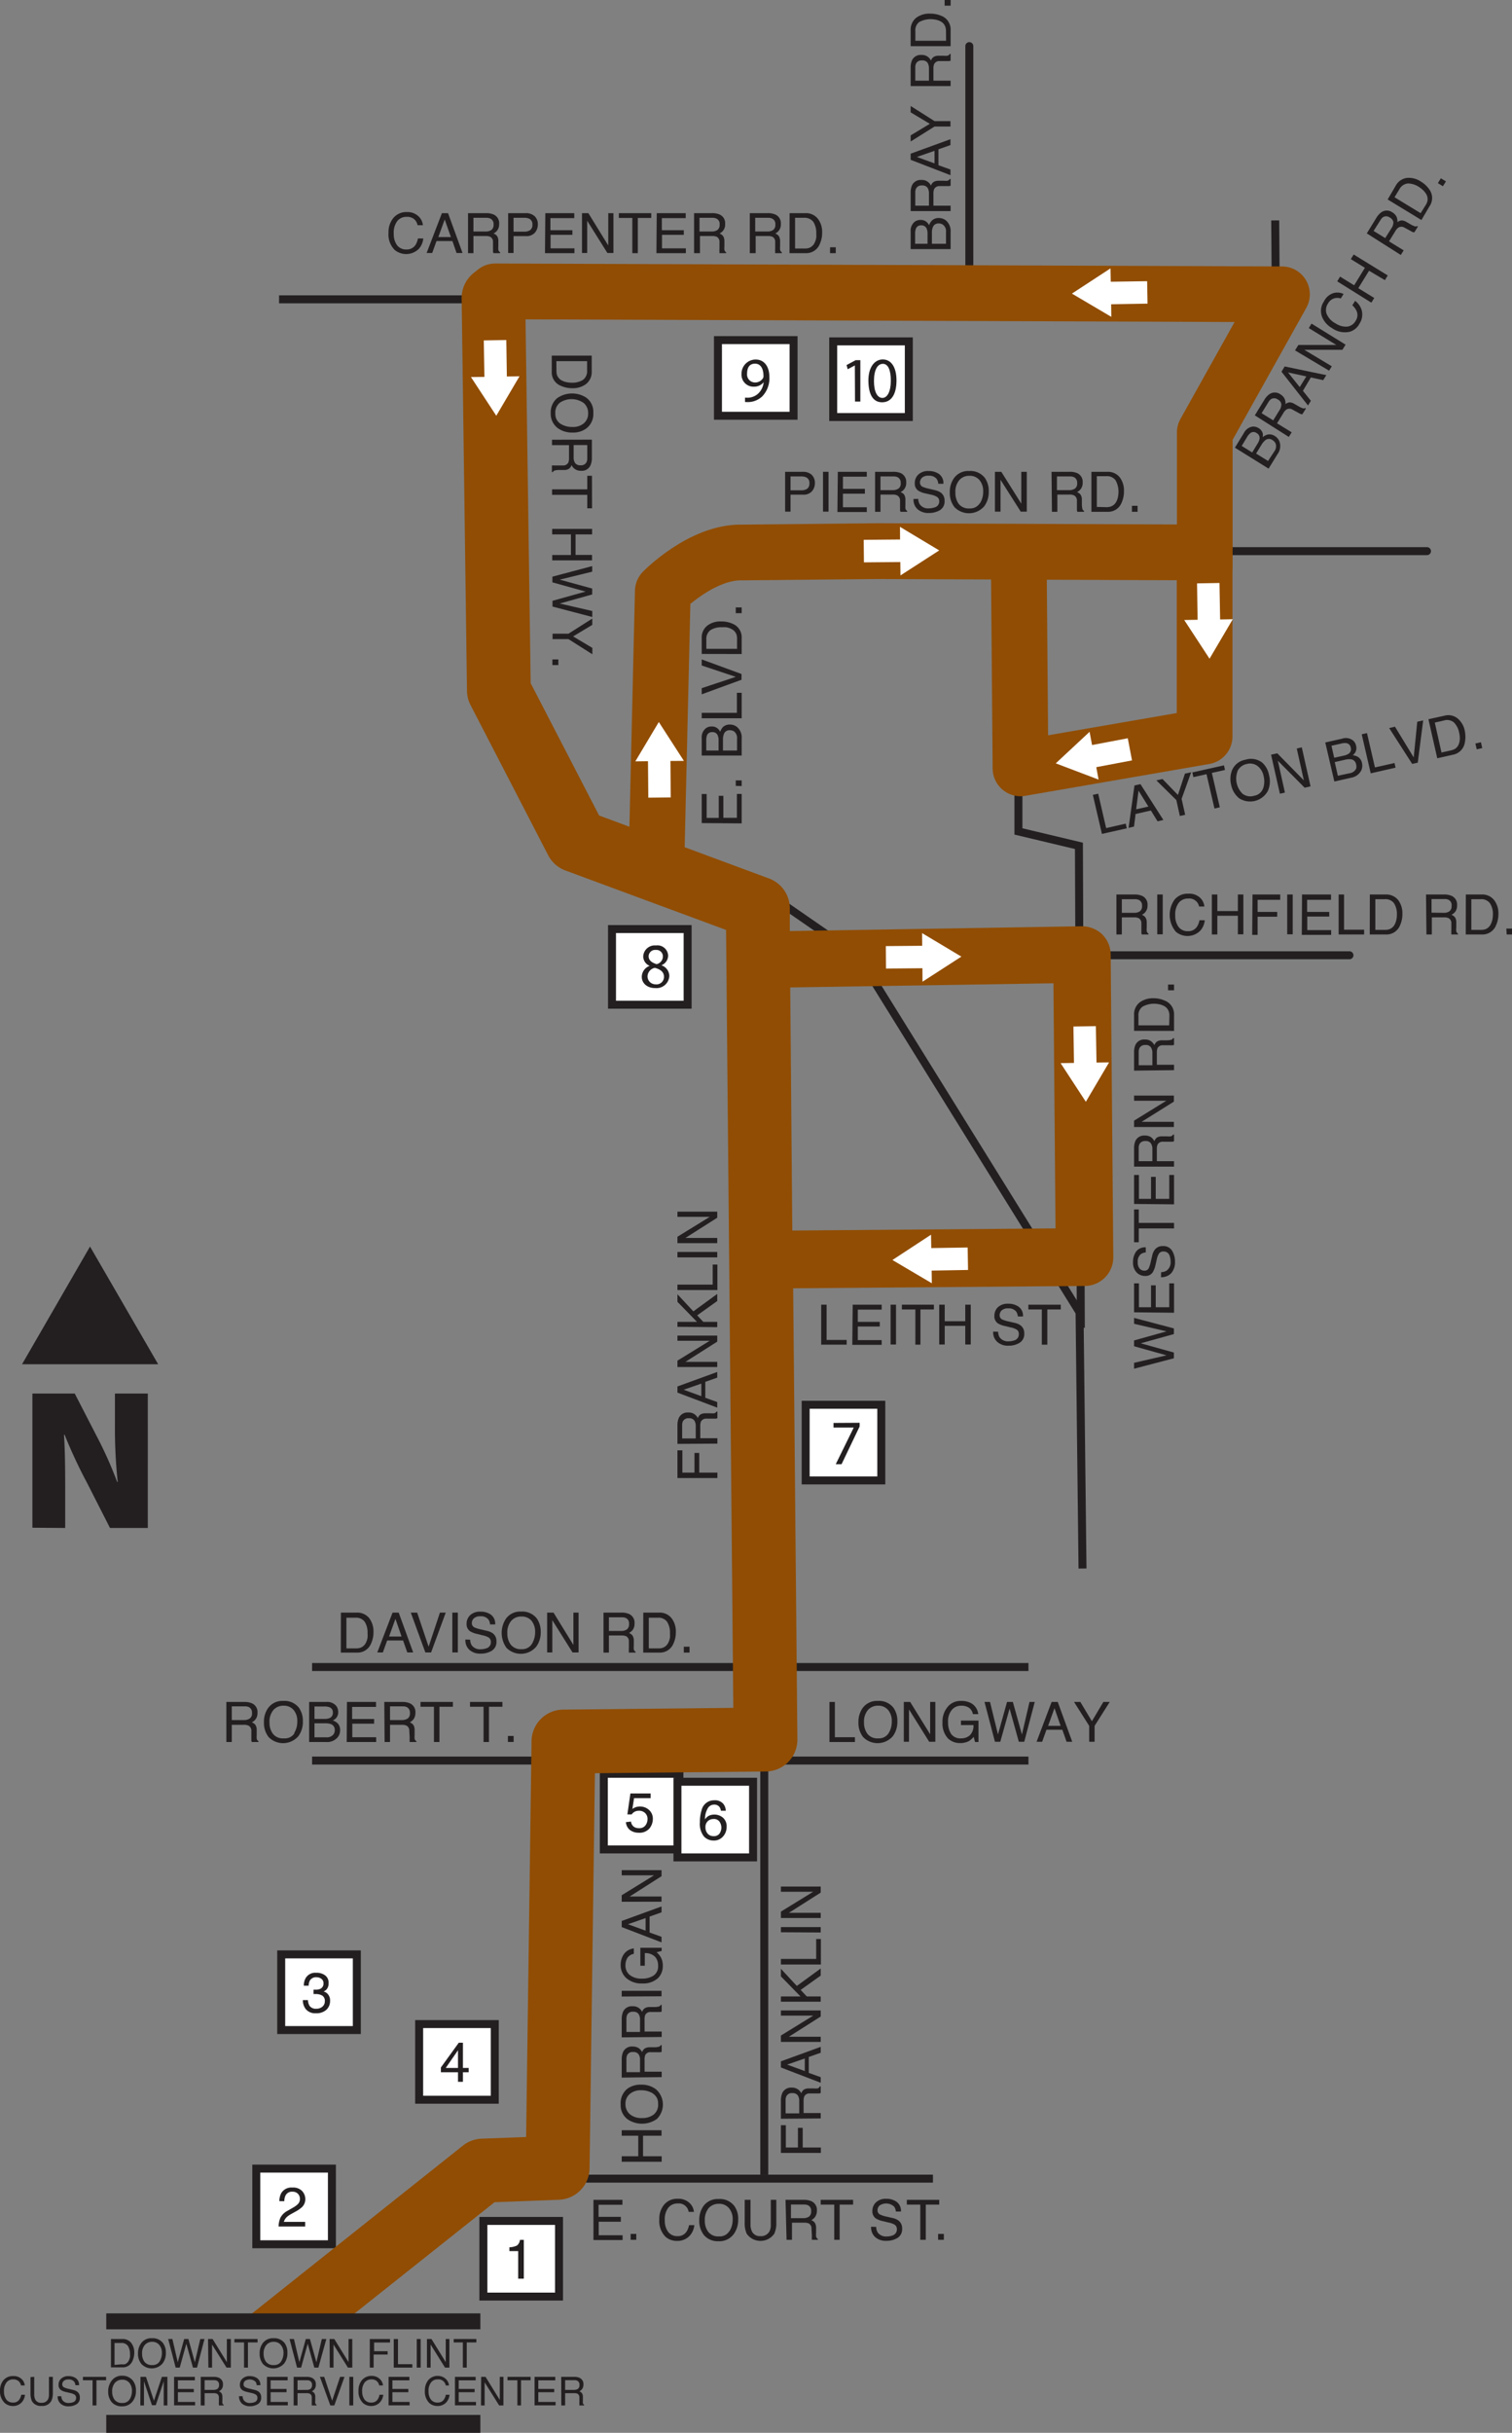<svg xmlns="http://www.w3.org/2000/svg" xmlns:xlink="http://www.w3.org/1999/xlink" viewBox="0 0 189.96 305.51"><rect x="0" y="0" width="189.96" height="305.51" fill="#808080" stroke="none"/><defs><style>.cls-1,.cls-11,.cls-2,.cls-3,.cls-4,.cls-5{fill:none;}.cls-2,.cls-3,.cls-4,.cls-5,.cls-7{stroke:#231f20;}.cls-11,.cls-2,.cls-4{stroke-linecap:round;}.cls-2,.cls-3{stroke-miterlimit:10;}.cls-11,.cls-4{stroke-linejoin:round;}.cls-5,.cls-7{stroke-miterlimit:3.86;}.cls-6{fill:#231f20;}.cls-10,.cls-7{fill:#fff;}.cls-8{clip-path:url(#clip-path);}.cls-9{fill:#914d03;}.cls-11{stroke:#914d03;stroke-width:7px;}</style><clipPath id="clip-path"><rect class="cls-1" x="2.77" y="156.54" width="17.09" height="35.34"/></clipPath></defs><title>Map-7_web</title><g id="Layer_2" data-name="Layer 2"><g id="Layer_1-2" data-name="Layer 1"><line class="cls-2" x1="121.78" y1="5.79" x2="121.78" y2="35.96"/><polyline class="cls-3" points="135.79 166.74 135.55 106.22 127.95 104.41 127.95 96.94 151.36 92.49 151.36 54.32 160.3 39.21 160.21 27.68"/><line class="cls-4" x1="107.68" y1="69.21" x2="179.28" y2="69.21"/><line class="cls-4" x1="97.94" y1="119.96" x2="169.54" y2="119.96"/><polyline class="cls-5" points="96.13 112 107.89 120.13 135.63 164.8 136 196.97"/><line class="cls-5" x1="39.21" y1="221.09" x2="129.21" y2="221.09"/><line class="cls-5" x1="96.02" y1="218.65" x2="96.02" y2="273.09"/><line class="cls-5" x1="117.21" y1="273.59" x2="61.71" y2="273.59"/><line class="cls-5" x1="39.21" y1="209.34" x2="129.21" y2="209.34"/><line class="cls-5" x1="160.21" y1="37.59" x2="35.06" y2="37.59"/><path class="cls-6" d="M52.55,27.14a1.75,1.75,0,0,1,.58,1.14h-.67a1.35,1.35,0,0,0-.44-.77,1.38,1.38,0,0,0-.93-.28,1.46,1.46,0,0,0-1.17.52,2.39,2.39,0,0,0-.45,1.6,2.37,2.37,0,0,0,.4,1.43,1.43,1.43,0,0,0,1.21.55,1.3,1.3,0,0,0,1.13-.58,2.39,2.39,0,0,0,.3-.8h.67a2.29,2.29,0,0,1-.59,1.33,2.27,2.27,0,0,1-3,.11,2.74,2.74,0,0,1-.78-2.16,2.81,2.81,0,0,1,.58-1.82,2.11,2.11,0,0,1,1.74-.78A2,2,0,0,1,52.55,27.14Z"/><path class="cls-6" d="M55.52,26.77h.77l1.82,5h-.75l-.52-1.5h-2l-.54,1.5h-.7Zm1.13,3-.78-2.21-.8,2.21Z"/><path class="cls-6" d="M58.8,26.77h2.29a2.31,2.31,0,0,1,.93.17,1.18,1.18,0,0,1,.69,1.18,1.29,1.29,0,0,1-.19.74,1.23,1.23,0,0,1-.52.46,1,1,0,0,1,.45.32,1.11,1.11,0,0,1,.16.63l0,.67a2,2,0,0,0,0,.43.44.44,0,0,0,.22.31v.11h-.83a1.07,1.07,0,0,1-.06-.17c0-.06,0-.2,0-.39l0-.84a.7.7,0,0,0-.36-.66,1.42,1.42,0,0,0-.59-.09H59.48v2.15H58.8ZM61,29.07a1.25,1.25,0,0,0,.74-.19.8.8,0,0,0,.27-.69.75.75,0,0,0-.38-.73,1.15,1.15,0,0,0-.54-.11H59.48v1.72Z"/><path class="cls-6" d="M63.84,26.77h2.25a1.56,1.56,0,0,1,1.08.38,1.37,1.37,0,0,1,.4,1.06,1.55,1.55,0,0,1-.36,1,1.38,1.38,0,0,1-1.12.44H64.52v2.12h-.68Zm2.64.69a1.45,1.45,0,0,0-.61-.11H64.52v1.74h1.35a1.24,1.24,0,0,0,.73-.19.78.78,0,0,0,.29-.69A.75.75,0,0,0,66.48,27.46Z"/><path class="cls-6" d="M68.51,26.77h3.64v.62h-3v1.52h2.76v.58H69.17v1.7h3v.6h-3.7Z"/><path class="cls-6" d="M73.12,26.77h.8l2.5,4.06V26.77h.65v5h-.76l-2.54-4.05v4.05h-.65Z"/><path class="cls-6" d="M81.82,26.77v.6H80.13v4.42h-.69V27.37H77.75v-.6Z"/><path class="cls-6" d="M82.51,26.77h3.64v.62h-3v1.52h2.76v.58H83.17v1.7h3v.6h-3.7Z"/><path class="cls-6" d="M87.2,26.77h2.28a2.24,2.24,0,0,1,.93.17,1.18,1.18,0,0,1,.69,1.18,1.22,1.22,0,0,1-.7,1.2,1.07,1.07,0,0,1,.44.32,1.19,1.19,0,0,1,.17.63l0,.67a1.86,1.86,0,0,0,0,.43.42.42,0,0,0,.22.31v.11h-.84a.58.58,0,0,1,0-.17,2.08,2.08,0,0,1,0-.39l0-.84a.69.69,0,0,0-.35-.66,1.51,1.51,0,0,0-.6-.09h-1.5v2.15H87.2Zm2.21,2.3a1.22,1.22,0,0,0,.73-.19.8.8,0,0,0,.27-.69.73.73,0,0,0-.38-.73,1.15,1.15,0,0,0-.54-.11H87.88v1.72Z"/><path class="cls-6" d="M94.2,26.77h2.28a2.24,2.24,0,0,1,.93.17,1.18,1.18,0,0,1,.69,1.18,1.22,1.22,0,0,1-.7,1.2,1.07,1.07,0,0,1,.44.32,1.19,1.19,0,0,1,.17.63l0,.67a1.86,1.86,0,0,0,0,.43.42.42,0,0,0,.22.31v.11h-.84a.58.58,0,0,1,0-.17,2.08,2.08,0,0,1,0-.39l0-.84a.69.69,0,0,0-.35-.66,1.51,1.51,0,0,0-.6-.09h-1.5v2.15H94.2Zm2.21,2.3a1.22,1.22,0,0,0,.73-.19.8.8,0,0,0,.27-.69.73.73,0,0,0-.38-.73,1.15,1.15,0,0,0-.54-.11H94.88v1.72Z"/><path class="cls-6" d="M99.2,26.77h2a1.87,1.87,0,0,1,1.58.74,2.68,2.68,0,0,1,.51,1.69,3.39,3.39,0,0,1-.3,1.45,1.83,1.83,0,0,1-1.8,1.14h-2Zm1.87,4.44a1.78,1.78,0,0,0,.56-.07,1.26,1.26,0,0,0,.64-.51,2.31,2.31,0,0,0,.28-.78,3.49,3.49,0,0,0,0-.53,2.53,2.53,0,0,0-.36-1.45,1.36,1.36,0,0,0-1.17-.52H99.89v3.86Z"/><path class="cls-6" d="M104.29,31.05H105v.74h-.72Z"/><path class="cls-6" d="M98.64,59.25h2.25a1.56,1.56,0,0,1,1.08.37,1.41,1.41,0,0,1,.41,1.07,1.56,1.56,0,0,1-.37,1,1.38,1.38,0,0,1-1.12.43H99.32v2.13h-.68Zm2.64.69a1.45,1.45,0,0,0-.61-.11H99.32v1.74h1.35a1.29,1.29,0,0,0,.74-.19.8.8,0,0,0,.28-.69A.75.75,0,0,0,101.28,59.94Z"/><path class="cls-6" d="M103.4,59.25h.69v5h-.69Z"/><path class="cls-6" d="M105.26,59.25h3.64v.61h-3v1.53h2.76V62h-2.76v1.7h3v.6h-3.69Z"/><path class="cls-6" d="M109.94,59.25h2.29a2.32,2.32,0,0,1,.93.16,1.2,1.2,0,0,1,.69,1.19,1.24,1.24,0,0,1-.71,1.2,1,1,0,0,1,.45.31,1.21,1.21,0,0,1,.16.64l0,.67a3,3,0,0,0,0,.43.4.4,0,0,0,.22.3v.12h-.83a.67.67,0,0,1-.06-.17c0-.07,0-.2,0-.4l0-.83a.72.72,0,0,0-.36-.66,1.25,1.25,0,0,0-.59-.1h-1.51v2.16h-.68Zm2.21,2.3a1.25,1.25,0,0,0,.74-.2.77.77,0,0,0,.27-.69.76.76,0,0,0-.38-.73,1.16,1.16,0,0,0-.54-.1h-1.62v1.72Z"/><path class="cls-6" d="M115.36,62.65a1.41,1.41,0,0,0,.2.69,1.26,1.26,0,0,0,1.14.5,2.11,2.11,0,0,0,.68-.11A.76.76,0,0,0,118,63a.64.64,0,0,0-.25-.58,2.18,2.18,0,0,0-.78-.3l-.66-.15a2.73,2.73,0,0,1-.92-.34,1.05,1.05,0,0,1-.46-.94,1.45,1.45,0,0,1,.46-1.11,1.78,1.78,0,0,1,1.29-.43,2.22,2.22,0,0,1,1.3.38,1.38,1.38,0,0,1,.54,1.22h-.64a1.22,1.22,0,0,0-.21-.62,1.2,1.2,0,0,0-1-.39,1.13,1.13,0,0,0-.83.25.82.82,0,0,0-.26.59.59.59,0,0,0,.3.54,4.68,4.68,0,0,0,.89.27l.68.16a2.17,2.17,0,0,1,.76.32,1.21,1.21,0,0,1,.46,1,1.28,1.28,0,0,1-.59,1.2,2.66,2.66,0,0,1-1.37.35,2.05,2.05,0,0,1-1.43-.47,1.62,1.62,0,0,1-.51-1.29Z"/><path class="cls-6" d="M123.72,60a2.82,2.82,0,0,1,.5,1.71,3,3,0,0,1-.57,1.87,2.54,2.54,0,0,1-3.73.11,2.87,2.87,0,0,1-.59-1.87,2.93,2.93,0,0,1,.5-1.74,2.18,2.18,0,0,1,1.92-.93A2.29,2.29,0,0,1,123.72,60Zm-.6,3.2a2.71,2.71,0,0,0,.4-1.48,2.14,2.14,0,0,0-.46-1.43,1.58,1.58,0,0,0-1.27-.54,1.64,1.64,0,0,0-1.27.54,2.25,2.25,0,0,0-.49,1.58,2.35,2.35,0,0,0,.42,1.41,1.59,1.59,0,0,0,1.37.57A1.42,1.42,0,0,0,123.12,63.16Z"/><path class="cls-6" d="M125,59.25h.8l2.51,4v-4H129v5h-.76l-2.54-4v4H125Z"/><path class="cls-6" d="M132.11,59.25h2.28a2.25,2.25,0,0,1,.93.16,1.19,1.19,0,0,1,.7,1.19,1.29,1.29,0,0,1-.19.74,1.37,1.37,0,0,1-.52.46,1,1,0,0,1,.44.31,1.12,1.12,0,0,1,.17.64l0,.67a3,3,0,0,0,.05.43.4.4,0,0,0,.22.3v.12h-.83a.67.67,0,0,1-.06-.17c0-.07,0-.2,0-.4l0-.83a.72.72,0,0,0-.36-.66,1.25,1.25,0,0,0-.59-.1h-1.51v2.16h-.68Zm2.21,2.3a1.25,1.25,0,0,0,.74-.2.77.77,0,0,0,.27-.69.76.76,0,0,0-.38-.73,1.21,1.21,0,0,0-.54-.1h-1.62v1.72Z"/><path class="cls-6" d="M137.12,59.25h2a1.89,1.89,0,0,1,1.59.73,2.77,2.77,0,0,1,.5,1.7,3.45,3.45,0,0,1-.3,1.45,1.81,1.81,0,0,1-1.79,1.14h-2ZM139,63.69a1.68,1.68,0,0,0,.55-.08,1.22,1.22,0,0,0,.64-.51,2,2,0,0,0,.28-.78,3,3,0,0,0-.31-2,1.31,1.31,0,0,0-1.17-.52H137.8v3.86Z"/><path class="cls-6" d="M142.21,63.52h.71v.75h-.71Z"/><polygon class="cls-7" points="101.22 176.41 110.72 176.41 110.72 185.91 101.22 185.91 101.22 176.41 101.22 176.41"/><polygon class="cls-7" points="35.33 245.43 44.83 245.43 44.83 254.93 35.33 254.93 35.33 245.43 35.33 245.43"/><path class="cls-6" d="M38.44,252.33a1.77,1.77,0,0,1-.39-1.16h.64a1.61,1.61,0,0,0,.18.69.94.94,0,0,0,.87.39,1.12,1.12,0,0,0,.77-.26.86.86,0,0,0,.3-.67.78.78,0,0,0-.31-.71,1.61,1.61,0,0,0-.86-.2h-.25v-.55l.16,0h.14a1.27,1.27,0,0,0,.56-.11.7.7,0,0,0,.39-.68.65.65,0,0,0-.26-.57,1,1,0,0,0-.6-.2.9.9,0,0,0-.85.41,1.38,1.38,0,0,0-.15.65h-.61a1.88,1.88,0,0,1,.22-.93,1.37,1.37,0,0,1,1.32-.69,1.75,1.75,0,0,1,1.16.34,1.14,1.14,0,0,1,.41,1,1.07,1.07,0,0,1-.24.73,1,1,0,0,1-.39.28,1,1,0,0,1,.6.41,1.18,1.18,0,0,1,.22.74,1.51,1.51,0,0,1-.46,1.14,1.84,1.84,0,0,1-1.31.44A1.53,1.53,0,0,1,38.44,252.33Z"/><polygon class="cls-7" points="52.66 254.18 62.16 254.18 62.16 263.68 52.66 263.68 52.66 254.18 52.66 254.18"/><path class="cls-6" d="M57.54,261.43v-1.2H55.39v-.6l2.25-3.11h.52v3.17h.72v.54h-.72v1.2Zm0-1.74v-2.22L56,259.69Z"/><polygon class="cls-7" points="32.2 272.33 41.7 272.33 41.7 281.83 32.2 281.83 32.2 272.33 32.2 272.33"/><path class="cls-6" d="M35.24,278.48a2.07,2.07,0,0,1,.88-.85l.66-.38a3,3,0,0,0,.62-.44.9.9,0,0,0,.28-.65.91.91,0,0,0-.26-.68.92.92,0,0,0-.68-.25.89.89,0,0,0-.87.48,1.67,1.67,0,0,0-.15.71H35.1a2.11,2.11,0,0,1,.23-1,1.47,1.47,0,0,1,1.41-.71,1.54,1.54,0,0,1,1.23.45,1.51,1.51,0,0,1,.39,1,1.41,1.41,0,0,1-.41,1,4.21,4.21,0,0,1-.86.59l-.47.26a3.24,3.24,0,0,0-.53.35,1.35,1.35,0,0,0-.43.66h2.68v.58H35A2.83,2.83,0,0,1,35.24,278.48Z"/><polygon class="cls-7" points="60.73 278.9 70.23 278.9 70.23 288.4 60.73 288.4 60.73 278.9 60.73 278.9"/><path class="cls-6" d="M64,282.69v-.48a2.44,2.44,0,0,0,.93-.21,1,1,0,0,0,.39-.72h.49v4.87H65.1v-3.46Z"/><polygon class="cls-7" points="76.89 116.67 86.39 116.67 86.39 126.17 76.89 126.17 76.89 116.67 76.89 116.67"/><path class="cls-6" d="M140.26,112.33h2.29a2.31,2.31,0,0,1,.93.17,1.18,1.18,0,0,1,.69,1.18,1.27,1.27,0,0,1-.19.74,1.23,1.23,0,0,1-.52.46,1,1,0,0,1,.44.32,1.1,1.1,0,0,1,.17.63l0,.67a2,2,0,0,0,0,.43.44.44,0,0,0,.22.31v.11h-.83a.56.56,0,0,1-.06-.17c0-.06,0-.2,0-.39l0-.84a.72.72,0,0,0-.36-.66,1.42,1.42,0,0,0-.59-.09h-1.51v2.15h-.68Zm2.21,2.3a1.25,1.25,0,0,0,.74-.19.8.8,0,0,0,.27-.69.75.75,0,0,0-.38-.73,1.18,1.18,0,0,0-.54-.1h-1.62v1.71Z"/><path class="cls-6" d="M145.39,112.33h.69v5h-.69Z"/><path class="cls-6" d="M150.73,112.7a1.75,1.75,0,0,1,.58,1.14h-.66a1.25,1.25,0,0,0-1.37-1,1.47,1.47,0,0,0-1.18.52,2.41,2.41,0,0,0-.45,1.6,2.35,2.35,0,0,0,.41,1.43,1.41,1.41,0,0,0,1.2.55,1.28,1.28,0,0,0,1.13-.58,2,2,0,0,0,.3-.8h.67a2.28,2.28,0,0,1-.58,1.33,2.27,2.27,0,0,1-3.05.12,3.3,3.3,0,0,1-.19-4,2.09,2.09,0,0,1,1.73-.78A2,2,0,0,1,150.73,112.7Z"/><path class="cls-6" d="M152.25,112.33h.69v2.08h2.58v-2.08h.69v5h-.69V115h-2.58v2.35h-.69Z"/><path class="cls-6" d="M157.36,112.33h3.48V113H158v1.52h2.46v.6H158v2.28h-.68Z"/><path class="cls-6" d="M161.72,112.33h.69v5h-.69Z"/><path class="cls-6" d="M163.58,112.33h3.64V113h-3v1.52H167v.58h-2.76v1.7h3v.6h-3.69Z"/><path class="cls-6" d="M168.18,112.33h.68v4.42h2.52v.6h-3.2Z"/><path class="cls-6" d="M172.1,112.33h2a1.9,1.9,0,0,1,1.59.74,2.74,2.74,0,0,1,.5,1.69,3.39,3.39,0,0,1-.3,1.45,1.83,1.83,0,0,1-1.8,1.14h-2Zm1.88,4.44a1.71,1.71,0,0,0,.55-.07,1.26,1.26,0,0,0,.64-.51,2.31,2.31,0,0,0,.28-.78,2.55,2.55,0,0,0,.05-.53,2.53,2.53,0,0,0-.36-1.45,1.33,1.33,0,0,0-1.17-.51h-1.18v3.85Z"/><path class="cls-6" d="M179.16,112.33h2.28a2.31,2.31,0,0,1,.93.17,1.18,1.18,0,0,1,.69,1.18,1.35,1.35,0,0,1-.18.74,1.33,1.33,0,0,1-.53.46,1,1,0,0,1,.45.32,1.11,1.11,0,0,1,.16.63l0,.67a1.43,1.43,0,0,0,0,.43.44.44,0,0,0,.21.31v.11h-.83a.58.58,0,0,1,0-.17,2.08,2.08,0,0,1,0-.39l0-.84a.7.7,0,0,0-.36-.66,1.42,1.42,0,0,0-.59-.09h-1.5v2.15h-.68Zm2.21,2.3a1.22,1.22,0,0,0,.73-.19.8.8,0,0,0,.27-.69A.73.73,0,0,0,182,113a1.16,1.16,0,0,0-.54-.1h-1.61v1.71Z"/><path class="cls-6" d="M184.16,112.33h2a1.87,1.87,0,0,1,1.58.74,2.68,2.68,0,0,1,.51,1.69,3.39,3.39,0,0,1-.3,1.45,1.83,1.83,0,0,1-1.8,1.14h-2Zm1.87,4.44a1.78,1.78,0,0,0,.56-.07,1.2,1.2,0,0,0,.63-.51,2.31,2.31,0,0,0,.29-.78,3.49,3.49,0,0,0,.05-.53,2.45,2.45,0,0,0-.37-1.45,1.32,1.32,0,0,0-1.16-.51h-1.18v3.85Z"/><path class="cls-6" d="M189.25,116.61H190v.74h-.71Z"/><path class="cls-6" d="M103.17,163.84h.68v4.43h2.52v.59h-3.2Z"/><path class="cls-6" d="M107.13,163.84h3.64v.62h-3V166h2.76v.58h-2.76v1.71h3v.59h-3.69Z"/><path class="cls-6" d="M111.89,163.84h.68v5h-.68Z"/><path class="cls-6" d="M117.33,163.84v.6h-1.69v4.42H115v-4.42h-1.69v-.6Z"/><path class="cls-6" d="M118,163.84h.69v2.08h2.58v-2.08h.69v5h-.69v-2.34h-2.58v2.34H118Z"/><path class="cls-6" d="M125.4,167.24a1.41,1.41,0,0,0,.19.7,1.28,1.28,0,0,0,1.15.5,2,2,0,0,0,.67-.11.78.78,0,0,0,.59-.76.66.66,0,0,0-.25-.59,2.48,2.48,0,0,0-.79-.29l-.66-.16a2.93,2.93,0,0,1-.91-.33,1.05,1.05,0,0,1-.46-.94,1.48,1.48,0,0,1,.45-1.11,1.8,1.8,0,0,1,1.29-.43,2.18,2.18,0,0,1,1.31.38,1.38,1.38,0,0,1,.54,1.22h-.64a1.45,1.45,0,0,0-.21-.62,1.21,1.21,0,0,0-1-.4,1.15,1.15,0,0,0-.83.26.83.83,0,0,0-.25.59.59.59,0,0,0,.3.54,4.49,4.49,0,0,0,.88.27l.69.16a2,2,0,0,1,.76.32,1.19,1.19,0,0,1,.46,1,1.28,1.28,0,0,1-.59,1.19,2.58,2.58,0,0,1-1.38.36,2,2,0,0,1-1.42-.48,1.59,1.59,0,0,1-.51-1.29Z"/><path class="cls-6" d="M133.27,163.84v.6h-1.69v4.42h-.69v-4.42H129.2v-.6Z"/><path class="cls-6" d="M155.15,56.22l1.13-1.85a1.46,1.46,0,0,1,1.11-.8,1.27,1.27,0,0,1,.73.19,1.15,1.15,0,0,1,.52.64,1.3,1.3,0,0,1,0,.5,1.58,1.58,0,0,1,.59-.32,1.17,1.17,0,0,1,.95.19,1.38,1.38,0,0,1,.58.72,1.69,1.69,0,0,1-.26,1.54l-1.12,1.82ZM158,55.7a1.64,1.64,0,0,0,.25-.64.69.69,0,0,0-.38-.68.64.64,0,0,0-.77,0,1.8,1.8,0,0,0-.44.53L156,56l1.32.82Zm2.09,1a1.07,1.07,0,0,0,.17-1,.94.94,0,0,0-.39-.43.73.73,0,0,0-.89,0,2.1,2.1,0,0,0-.46.53l-.71,1.16,1.5.93Z"/><path class="cls-6" d="M157.65,52.16l1.19-1.94a2.36,2.36,0,0,1,.63-.71,1.2,1.2,0,0,1,1.38,0,1.38,1.38,0,0,1,.53.55,1.31,1.31,0,0,1,.12.69,1,1,0,0,1,.5-.22,1.19,1.19,0,0,1,.62.19l.59.34a2.06,2.06,0,0,0,.39.18.39.39,0,0,0,.37,0l.1.06-.44.71a.41.41,0,0,1-.17,0,2.81,2.81,0,0,1-.36-.18l-.73-.4a.71.71,0,0,0-.75,0,1.3,1.3,0,0,0-.39.45l-.79,1.28,1.84,1.13-.36.58Zm3.11-.67a1.25,1.25,0,0,0,.22-.73.77.77,0,0,0-.44-.59.76.76,0,0,0-.82-.07,1.16,1.16,0,0,0-.37.41l-.85,1.38,1.46.9Z"/><path class="cls-6" d="M161,46.68l.4-.66,5.23,1.09-.39.63-1.55-.34-1,1.68,1,1.25-.36.59Zm3.12.59-2.3-.5,1.47,1.84Z"/><path class="cls-6" d="M162.7,44l.42-.68h4.77l-3.46-2.12.34-.56,4.28,2.64-.4.65-4.78,0L167.32,46l-.34.55Z"/><path class="cls-6" d="M167.52,36.81a1.8,1.8,0,0,1,1.28.11l-.35.56a1.4,1.4,0,0,0-.88,0,1.38,1.38,0,0,0-.73.64,1.45,1.45,0,0,0-.18,1.27,2.39,2.39,0,0,0,1.13,1.22,2.34,2.34,0,0,0,1.43.41,1.39,1.39,0,0,0,1.1-.74,1.27,1.27,0,0,0,.1-1.26,2.17,2.17,0,0,0-.52-.68l.35-.56a2.28,2.28,0,0,1,.83,1.19,2.08,2.08,0,0,1-.29,1.69,2,2,0,0,1-1.21,1,2.76,2.76,0,0,1-2.25-.47,2.79,2.79,0,0,1-1.25-1.45,2.09,2.09,0,0,1,.25-1.88A2,2,0,0,1,167.52,36.81Z"/><path class="cls-6" d="M168,35.33l.36-.59,1.77,1.09,1.35-2.2-1.77-1.09.36-.58,4.28,2.63-.36.59L172,34l-1.35,2.19,2,1.23-.36.59Z"/><path class="cls-6" d="M171.72,29.31l1.19-1.94a2.36,2.36,0,0,1,.63-.71,1.2,1.2,0,0,1,1.38,0,1.38,1.38,0,0,1,.53.55,1.55,1.55,0,0,1,.12.69,1,1,0,0,1,.5-.22,1.19,1.19,0,0,1,.62.19l.59.34a2.06,2.06,0,0,0,.39.18.39.39,0,0,0,.37,0l.1.06-.44.71a.41.41,0,0,1-.17,0,2.32,2.32,0,0,1-.35-.18l-.74-.4a.71.71,0,0,0-.75,0,1.3,1.3,0,0,0-.39.45l-.79,1.28,1.84,1.13-.36.58Zm3.11-.67a1.34,1.34,0,0,0,.23-.73.81.81,0,0,0-.45-.59.76.76,0,0,0-.82-.07,1.16,1.16,0,0,0-.37.41L172.57,29l1.46.9Z"/><path class="cls-6" d="M174.34,25.05l1-1.71a1.87,1.87,0,0,1,1.46-1,2.71,2.71,0,0,1,1.71.46,3.47,3.47,0,0,1,1.07,1,1.82,1.82,0,0,1,0,2.13l-1,1.7Zm4.76.73a1.59,1.59,0,0,0,.23-.51,1.23,1.23,0,0,0-.1-.81,2.28,2.28,0,0,0-.52-.65,2.92,2.92,0,0,0-.42-.32,2.57,2.57,0,0,0-1.42-.45,1.36,1.36,0,0,0-1.06.73l-.61,1,3.28,2Z"/><path class="cls-6" d="M180.65,23l.37-.61.64.39-.38.61Z"/><path class="cls-6" d="M142.48,171.14l4.08-.94-4.08-1.14v-.73l4.08-1.14-4.08-.95v-.74l5,1.32v.71l-4.17,1.16,4.17,1.16v.72l-5,1.31Z"/><path class="cls-6" d="M142.48,164.8v-3.64h.61v3h1.52v-2.75h.59v2.75h1.7v-3h.6v3.69Z"/><path class="cls-6" d="M145.88,159.76a1.41,1.41,0,0,0,.69-.2,1.28,1.28,0,0,0,.5-1.15,2,2,0,0,0-.11-.67.76.76,0,0,0-.76-.58.66.66,0,0,0-.58.24,2.24,2.24,0,0,0-.3.79l-.15.66a3,3,0,0,1-.34.91,1.06,1.06,0,0,1-.94.47,1.45,1.45,0,0,1-1.11-.46,1.78,1.78,0,0,1-.43-1.29,2.2,2.2,0,0,1,.38-1.3,1.38,1.38,0,0,1,1.22-.54v.64a1.22,1.22,0,0,0-.62.21,1.19,1.19,0,0,0-.39,1,1.15,1.15,0,0,0,.25.83.79.79,0,0,0,.59.25.59.59,0,0,0,.54-.3,4.49,4.49,0,0,0,.27-.88l.16-.68a1.93,1.93,0,0,1,.32-.76,1.21,1.21,0,0,1,1-.47,1.27,1.27,0,0,1,1.19.59,2.63,2.63,0,0,1,.36,1.38,2.07,2.07,0,0,1-.47,1.43,1.69,1.69,0,0,1-1.29.51Z"/><path class="cls-6" d="M142.48,151.88h.59v1.69h4.43v.69h-4.43V156h-.59Z"/><path class="cls-6" d="M142.48,151.19v-3.64h.61v3h1.52v-2.76h.59v2.76h1.7v-3h.6v3.69Z"/><path class="cls-6" d="M142.48,146.5v-2.28a2.32,2.32,0,0,1,.16-.93,1.2,1.2,0,0,1,1.19-.69,1.37,1.37,0,0,1,.74.18,1.41,1.41,0,0,1,.46.53,1,1,0,0,1,.31-.45,1.12,1.12,0,0,1,.64-.16l.67,0a2.16,2.16,0,0,0,.43,0,.43.43,0,0,0,.3-.22h.12v.83l-.17.06-.4,0-.83,0a.73.73,0,0,0-.67.36,1.42,1.42,0,0,0-.09.59v1.5h2.16v.68Zm2.3-2.2a1.25,1.25,0,0,0-.2-.74.77.77,0,0,0-.69-.27.76.76,0,0,0-.73.38,1.16,1.16,0,0,0-.1.54v1.61h1.72Z"/><path class="cls-6" d="M142.48,141.53v-.8l4.05-2.5h-4.05v-.65h5v.76l-4.06,2.54h4.06v.65Z"/><path class="cls-6" d="M142.48,134.45v-2.28a2.25,2.25,0,0,1,.16-.93,1.19,1.19,0,0,1,1.19-.7,1.29,1.29,0,0,1,.74.19,1.37,1.37,0,0,1,.46.52,1,1,0,0,1,.31-.44,1.12,1.12,0,0,1,.64-.17l.67,0a2,2,0,0,0,.43-.05.38.38,0,0,0,.3-.22h.12v.84a.69.69,0,0,1-.17.05,2.57,2.57,0,0,1-.4,0l-.83,0a.72.72,0,0,0-.67.35,1.51,1.51,0,0,0-.09.6v1.5h2.16v.68Zm2.3-2.21a1.27,1.27,0,0,0-.2-.74.77.77,0,0,0-.69-.27.76.76,0,0,0-.73.38,1.21,1.21,0,0,0-.1.54v1.62h1.72Z"/><path class="cls-6" d="M142.48,129.45v-2a1.89,1.89,0,0,1,.73-1.59,2.77,2.77,0,0,1,1.7-.5,3.37,3.37,0,0,1,1.44.3,1.83,1.83,0,0,1,1.15,1.8v2Zm4.44-1.88a1.68,1.68,0,0,0-.08-.55,1.22,1.22,0,0,0-.51-.64,2.16,2.16,0,0,0-.78-.28,3,3,0,0,0-2,.31,1.31,1.31,0,0,0-.52,1.17v1.18h3.86Z"/><path class="cls-6" d="M146.75,124.36v-.72h.75v.72Z"/><path class="cls-6" d="M42.83,202.51h2a1.9,1.9,0,0,1,1.59.74,2.77,2.77,0,0,1,.5,1.7,3.37,3.37,0,0,1-.3,1.44,1.83,1.83,0,0,1-1.8,1.14h-2ZM44.71,207a1.71,1.71,0,0,0,.55-.07,1.26,1.26,0,0,0,.64-.51,2.16,2.16,0,0,0,.28-.78,3.49,3.49,0,0,0,0-.53,2.53,2.53,0,0,0-.36-1.45,1.33,1.33,0,0,0-1.17-.51H43.52V207Z"/><path class="cls-6" d="M49.32,202.51h.77l1.82,5h-.74l-.53-1.5h-2l-.54,1.5h-.7Zm1.13,3-.77-2.22-.8,2.22Z"/><path class="cls-6" d="M52.41,202.51l1.44,4.28,1.42-4.28H56l-1.84,5h-.72l-1.83-5Z"/><path class="cls-6" d="M56.83,202.51h.69v5h-.69Z"/><path class="cls-6" d="M59.07,205.91a1.41,1.41,0,0,0,.19.7,1.28,1.28,0,0,0,1.15.5,2,2,0,0,0,.67-.11.78.78,0,0,0,.59-.76.69.69,0,0,0-.25-.59,2.48,2.48,0,0,0-.79-.29L60,205.2a2.93,2.93,0,0,1-.91-.33,1.06,1.06,0,0,1-.47-.94,1.48,1.48,0,0,1,.46-1.11,1.78,1.78,0,0,1,1.29-.43,2.18,2.18,0,0,1,1.31.38,1.4,1.4,0,0,1,.53,1.22h-.64a1.22,1.22,0,0,0-.21-.62,1.18,1.18,0,0,0-1-.4,1.15,1.15,0,0,0-.83.26.79.79,0,0,0-.25.59.59.59,0,0,0,.3.54,4.49,4.49,0,0,0,.88.27l.68.16a2.05,2.05,0,0,1,.77.32,1.19,1.19,0,0,1,.46,1,1.28,1.28,0,0,1-.59,1.19,2.6,2.6,0,0,1-1.38.36,2,2,0,0,1-1.43-.48,1.62,1.62,0,0,1-.5-1.29Z"/><path class="cls-6" d="M67.43,203.23a2.8,2.8,0,0,1,.5,1.71,2.94,2.94,0,0,1-.58,1.87,2.54,2.54,0,0,1-3.73.11,3.24,3.24,0,0,1-.08-3.61,2.18,2.18,0,0,1,1.92-.93A2.31,2.31,0,0,1,67.43,203.23Zm-.6,3.2a2.8,2.8,0,0,0,.4-1.48,2.17,2.17,0,0,0-.46-1.43A1.6,1.6,0,0,0,65.5,203a1.64,1.64,0,0,0-1.27.54,2.23,2.23,0,0,0-.49,1.58,2.3,2.3,0,0,0,.42,1.4,1.59,1.59,0,0,0,1.37.58A1.42,1.42,0,0,0,66.83,206.43Z"/><path class="cls-6" d="M68.74,202.51h.8l2.5,4.06v-4.06h.65v5h-.76l-2.54-4.05v4.05h-.65Z"/><path class="cls-6" d="M75.82,202.51H78.1a2.24,2.24,0,0,1,.93.17,1.19,1.19,0,0,1,.69,1.19,1.4,1.4,0,0,1-.18.74,1.45,1.45,0,0,1-.52.46,1.06,1.06,0,0,1,.44.31,1.19,1.19,0,0,1,.17.63l0,.68a1.83,1.83,0,0,0,0,.42.4.4,0,0,0,.22.31v.11h-.84a.5.5,0,0,1,0-.16,2.22,2.22,0,0,1,0-.4l0-.84a.69.69,0,0,0-.35-.66,1.51,1.51,0,0,0-.6-.09H76.5v2.15h-.68Zm2.21,2.3a1.22,1.22,0,0,0,.73-.19.8.8,0,0,0,.27-.69.74.74,0,0,0-.37-.73,1.23,1.23,0,0,0-.55-.1H76.5v1.71Z"/><path class="cls-6" d="M80.82,202.51h2a1.87,1.87,0,0,1,1.58.74,2.71,2.71,0,0,1,.51,1.7,3.37,3.37,0,0,1-.3,1.44,1.83,1.83,0,0,1-1.8,1.14h-2ZM82.7,207a1.75,1.75,0,0,0,.55-.07,1.26,1.26,0,0,0,.64-.51,2.16,2.16,0,0,0,.28-.78,3.49,3.49,0,0,0,0-.53,2.53,2.53,0,0,0-.36-1.45,1.34,1.34,0,0,0-1.17-.51H81.51V207Z"/><path class="cls-6" d="M85.91,206.79h.72v.74h-.72Z"/><path class="cls-6" d="M98.11,270.36v-3.48h.62v2.8h1.52v-2.47h.6v2.47h2.28v.68Z"/><path class="cls-6" d="M98.11,266.07v-2.29a2.31,2.31,0,0,1,.17-.93,1.19,1.19,0,0,1,1.19-.69,1.27,1.27,0,0,1,1.2.71,1,1,0,0,1,.31-.45,1.2,1.2,0,0,1,.63-.16l.68,0a2,2,0,0,0,.42,0A.42.42,0,0,0,103,262h.11v.83l-.16.06-.4,0-.84,0a.72.72,0,0,0-.66.36,1.42,1.42,0,0,0-.09.59v1.51h2.15v.68Zm2.3-2.21a1.25,1.25,0,0,0-.19-.74.8.8,0,0,0-.69-.27.75.75,0,0,0-.73.38,1.16,1.16,0,0,0-.1.54v1.62h1.71Z"/><path class="cls-6" d="M98.11,259.63v-.77l5-1.82v.74l-1.5.53v2l1.5.54v.7Zm3-1.13-2.22.77,2.22.81Z"/><path class="cls-6" d="M98.11,256.42v-.8l4.06-2.5H98.11v-.65h5v.76l-4,2.54h4v.65Z"/><path class="cls-6" d="M98.11,251.37v-.66h2.46l-2.46-2.52v-.95l2,2.15,3-2.19v.89l-2.52,1.8.77.82h1.75v.66Z"/><path class="cls-6" d="M98.11,246.7V246h4.43V243.5h.59v3.2Z"/><path class="cls-6" d="M98.11,242.65V242h5v.68Z"/><path class="cls-6" d="M98.11,240.86v-.8l4.06-2.5H98.11v-.65h5v.76l-4,2.54h4v.65Z"/><path class="cls-6" d="M78.11,271.47v-.69h2.08V268.2H78.11v-.69h5v.69H80.79v2.58h2.34v.69Z"/><path class="cls-6" d="M78.83,262.29a2.8,2.8,0,0,1,1.71-.5,2.94,2.94,0,0,1,1.87.58,2.54,2.54,0,0,1,.11,3.73,3.24,3.24,0,0,1-3.61.08,2.18,2.18,0,0,1-.93-1.92A2.31,2.31,0,0,1,78.83,262.29Zm3.2.6a2.8,2.8,0,0,0-1.48-.4,2.12,2.12,0,0,0-1.43.47,1.56,1.56,0,0,0-.54,1.26,1.64,1.64,0,0,0,.54,1.27,2.23,2.23,0,0,0,1.58.49,2.3,2.3,0,0,0,1.4-.42,1.56,1.56,0,0,0,.58-1.37A1.42,1.42,0,0,0,82,262.89Z"/><path class="cls-6" d="M78.11,260.9v-2.28a2.24,2.24,0,0,1,.17-.93,1.2,1.2,0,0,1,1.19-.69,1.4,1.4,0,0,1,.74.18,1.45,1.45,0,0,1,.46.52,1.06,1.06,0,0,1,.31-.44,1.19,1.19,0,0,1,.63-.17l.68,0a1.83,1.83,0,0,0,.42-.05.4.4,0,0,0,.31-.22h.11v.84a.5.5,0,0,1-.16.05,2.22,2.22,0,0,1-.4,0l-.84,0a.69.69,0,0,0-.66.35,1.51,1.51,0,0,0-.09.6v1.5h2.15v.68Zm2.3-2.21a1.22,1.22,0,0,0-.19-.73.8.8,0,0,0-.69-.27.73.73,0,0,0-.73.38,1.16,1.16,0,0,0-.1.54v1.61h1.71Z"/><path class="cls-6" d="M78.11,255.85v-2.29a2.31,2.31,0,0,1,.17-.93,1.2,1.2,0,0,1,1.19-.69,1.24,1.24,0,0,1,1.2.71.94.94,0,0,1,.31-.44,1.1,1.1,0,0,1,.63-.17l.68,0a2.66,2.66,0,0,0,.42-.05.42.42,0,0,0,.31-.22h.11v.83a.49.49,0,0,1-.16.06l-.4,0-.84,0a.72.72,0,0,0-.66.36,1.42,1.42,0,0,0-.09.59v1.51h2.15v.68Zm2.3-2.21a1.25,1.25,0,0,0-.19-.74.8.8,0,0,0-.69-.27.75.75,0,0,0-.73.38,1.18,1.18,0,0,0-.1.54v1.62h1.71Z"/><path class="cls-6" d="M78.11,250.72V250h5v.69Z"/><path class="cls-6" d="M78.26,245.59a1.77,1.77,0,0,1,1.37-.91v.68a1.22,1.22,0,0,0-.8.5,1.74,1.74,0,0,0-.25.95A1.5,1.5,0,0,0,79.1,248a2.29,2.29,0,0,0,1.56.47,2.5,2.5,0,0,0,1.46-.39,1.38,1.38,0,0,0,.56-1.25,1.6,1.6,0,0,0-.39-1.11,1.71,1.71,0,0,0-1.28-.45v1.58h-.56V244.6h2.68V245l-.64.16a2.37,2.37,0,0,1,.52.61,2.17,2.17,0,0,1,.26,1.11,2.13,2.13,0,0,1-.58,1.51,2.77,2.77,0,0,1-2,.69,2.89,2.89,0,0,1-2-.67,2.15,2.15,0,0,1-.71-1.66A2.42,2.42,0,0,1,78.26,245.59Z"/><path class="cls-6" d="M78.11,242v-.77l5-1.82v.74l-1.5.53v2l1.5.54v.7Zm3-1.13-2.22.77,2.22.81Z"/><path class="cls-6" d="M78.11,238.82V238l4.06-2.5H78.11v-.65h5v.76l-4,2.55h4v.65Z"/><path class="cls-6" d="M74.56,276.25H78.2v.62h-3v1.52H78V279H75.22v1.7h3v.6H74.56Z"/><path class="cls-6" d="M79.23,280.53h.71v.74h-.71Z"/><path class="cls-6" d="M86.6,276.62a1.75,1.75,0,0,1,.58,1.14h-.66a1.25,1.25,0,0,0-1.37-1.05,1.47,1.47,0,0,0-1.18.52,2.41,2.41,0,0,0-.45,1.6,2.35,2.35,0,0,0,.41,1.43,1.42,1.42,0,0,0,1.21.55,1.26,1.26,0,0,0,1.12-.58,2.19,2.19,0,0,0,.31-.8h.66a2.28,2.28,0,0,1-.58,1.33,2.08,2.08,0,0,1-1.6.65,2.11,2.11,0,0,1-1.45-.53,2.81,2.81,0,0,1-.77-2.17,2.76,2.76,0,0,1,.58-1.82,2.1,2.1,0,0,1,1.73-.77A2,2,0,0,1,86.6,276.62Z"/><path class="cls-6" d="M92.24,277a2.7,2.7,0,0,1,.5,1.7,3,3,0,0,1-.57,1.87,2.24,2.24,0,0,1-1.91.88,2.28,2.28,0,0,1-1.82-.77,2.9,2.9,0,0,1-.59-1.86,3.05,3.05,0,0,1,.5-1.75,2.21,2.21,0,0,1,1.93-.92A2.28,2.28,0,0,1,92.24,277Zm-.6,3.2a2.72,2.72,0,0,0,.41-1.48,2.12,2.12,0,0,0-.47-1.43,1.58,1.58,0,0,0-1.26-.54,1.69,1.69,0,0,0-1.28.53,2.32,2.32,0,0,0-.49,1.58,2.25,2.25,0,0,0,.43,1.41,1.57,1.57,0,0,0,1.36.57A1.4,1.4,0,0,0,91.64,280.17Z"/><path class="cls-6" d="M94.29,276.25v3.11a1.87,1.87,0,0,0,.2.9,1.09,1.09,0,0,0,1,.55,1.22,1.22,0,0,0,1.18-.59,1.75,1.75,0,0,0,.17-.86v-3.11h.69v2.82a3.25,3.25,0,0,1-.25,1.43,2.11,2.11,0,0,1-3.47,0,3.25,3.25,0,0,1-.25-1.43v-2.82Z"/><path class="cls-6" d="M98.69,276.25H101a2.24,2.24,0,0,1,.93.17,1.18,1.18,0,0,1,.7,1.19,1.34,1.34,0,0,1-.19.73,1.23,1.23,0,0,1-.52.46,1,1,0,0,1,.44.32,1.1,1.1,0,0,1,.17.63l0,.67a1.86,1.86,0,0,0,0,.43.42.42,0,0,0,.22.31v.11H102a.6.6,0,0,1,0-.16,2.69,2.69,0,0,1,0-.4l-.05-.84a.69.69,0,0,0-.35-.66,1.48,1.48,0,0,0-.6-.09h-1.5v2.15h-.68Zm2.21,2.3a1.25,1.25,0,0,0,.74-.19.8.8,0,0,0,.27-.69.75.75,0,0,0-.38-.73,1.21,1.21,0,0,0-.54-.1H99.37v1.71Z"/><path class="cls-6" d="M107.18,276.25v.6h-1.69v4.42h-.68v-4.42h-1.7v-.6Z"/><path class="cls-6" d="M110.08,279.65a1.41,1.41,0,0,0,.19.7,1.28,1.28,0,0,0,1.15.5,2,2,0,0,0,.67-.11.79.79,0,0,0,.59-.76.69.69,0,0,0-.25-.59,2.48,2.48,0,0,0-.79-.29l-.66-.16a2.93,2.93,0,0,1-.91-.33,1.06,1.06,0,0,1-.47-.94,1.48,1.48,0,0,1,.46-1.11,1.78,1.78,0,0,1,1.29-.44,2.18,2.18,0,0,1,1.31.39,1.4,1.4,0,0,1,.53,1.21h-.64a1.22,1.22,0,0,0-.21-.61,1.47,1.47,0,0,0-1.84-.14.77.77,0,0,0-.25.58.57.57,0,0,0,.3.54,3.72,3.72,0,0,0,.88.28l.68.16a2.05,2.05,0,0,1,.77.32,1.21,1.21,0,0,1,.46,1,1.29,1.29,0,0,1-.59,1.19,2.6,2.6,0,0,1-1.38.36,2,2,0,0,1-1.43-.48,1.65,1.65,0,0,1-.5-1.29Z"/><path class="cls-6" d="M118,276.25v.6h-1.69v4.42h-.69v-4.42h-1.69v-.6Z"/><path class="cls-6" d="M117.86,280.53h.72v.74h-.72Z"/><polygon class="cls-7" points="90.2 42.71 99.7 42.71 99.7 52.21 90.2 52.21 90.2 42.71 90.2 42.71"/><polygon class="cls-7" points="104.68 42.87 114.18 42.87 114.18 52.37 104.68 52.37 104.68 42.87 104.68 42.87"/><polygon class="cls-6" points="11.31 156.54 2.77 171.32 19.87 171.32 11.31 156.54"/><g class="cls-8"><path class="cls-6" d="M8.19,191.88v-4.15c0-2.73,0-5.28-.15-7.55h.08a62.54,62.54,0,0,0,2.85,6.1l2.85,5.6h4.75V175H14.44v4a63.56,63.56,0,0,0,.35,7.1h-.07a50.94,50.94,0,0,0-2.65-5.9L9.39,175H4.07v16.85Z"/></g><path class="cls-6" d="M74.34,44.66v2a1.9,1.9,0,0,1-.73,1.58,2.73,2.73,0,0,1-1.7.51,3.39,3.39,0,0,1-1.45-.3,1.81,1.81,0,0,1-1.14-1.79v-2Zm-4.43,1.88a1.78,1.78,0,0,0,.07.56,1.28,1.28,0,0,0,.51.63,2.31,2.31,0,0,0,.78.28,3.49,3.49,0,0,0,.53.05,2.53,2.53,0,0,0,1.45-.36,1.36,1.36,0,0,0,.51-1.17V45.35H69.9Z"/><path class="cls-6" d="M73.64,53.82a2.77,2.77,0,0,1-1.7.5,3.05,3.05,0,0,1-1.87-.56,2.26,2.26,0,0,1-.88-1.91A2.3,2.3,0,0,1,70,50a3.27,3.27,0,0,1,3.61-.09,2.18,2.18,0,0,1,.93,1.92A2.27,2.27,0,0,1,73.64,53.82Zm-3.2-.59a2.74,2.74,0,0,0,1.49.39,2.09,2.09,0,0,0,1.42-.46,1.58,1.58,0,0,0,.54-1.27,1.64,1.64,0,0,0-.54-1.27,2.64,2.64,0,0,0-3-.06,1.57,1.57,0,0,0-.58,1.37A1.44,1.44,0,0,0,70.44,53.23Z"/><path class="cls-6" d="M74.36,55.21v2.28a2.24,2.24,0,0,1-.17.93,1.17,1.17,0,0,1-1.18.7,1.29,1.29,0,0,1-.74-.19,1.23,1.23,0,0,1-.46-.52,1,1,0,0,1-.32.45,1.09,1.09,0,0,1-.63.16l-.67,0a2,2,0,0,0-.43.05.42.42,0,0,0-.31.22h-.11v-.84a.58.58,0,0,1,.17,0l.39,0,.84,0a.7.7,0,0,0,.66-.36,1.42,1.42,0,0,0,.09-.59V55.9H69.35v-.68Zm-2.29,2.21a1.25,1.25,0,0,0,.19.74.8.8,0,0,0,.69.27.75.75,0,0,0,.73-.38,1.09,1.09,0,0,0,.1-.54V55.89H72.07Z"/><path class="cls-6" d="M74.38,63.83h-.6V62.14H69.36v-.69h4.42v-1.7h.59Z"/><path class="cls-6" d="M74.39,66.42v.69H72.31v2.58h2.07v.68h-5V69.7h2.35V67.11H69.37v-.69Z"/><path class="cls-6" d="M74.4,71.79l-4.08,1,4.08,1.12v.74l-4.08,1.14,4.09.94v.75l-5-1.31v-.72l4.16-1.16-4.17-1.16v-.71l5-1.33Z"/><path class="cls-6" d="M74.41,77.68v.79L72,79.92l2.42,1.44v.8l-3-1.9h-2v-.68h2Z"/><path class="cls-6" d="M70.15,82.81v.71H69.4v-.71Z"/><path class="cls-6" d="M28.44,213.73h2.28a2.24,2.24,0,0,1,.93.17,1.19,1.19,0,0,1,.7,1.19,1.31,1.31,0,0,1-.19.74,1.37,1.37,0,0,1-.52.46,1,1,0,0,1,.44.31,1.1,1.1,0,0,1,.17.63l0,.68a3,3,0,0,0,0,.43.4.4,0,0,0,.22.3v.12h-.83a.67.67,0,0,1-.06-.17c0-.07,0-.2,0-.4l0-.84a.71.71,0,0,0-.36-.65,1.25,1.25,0,0,0-.59-.1H29.12v2.16h-.68ZM30.65,216a1.25,1.25,0,0,0,.74-.2.77.77,0,0,0,.27-.69.76.76,0,0,0-.38-.73,1.21,1.21,0,0,0-.54-.1H29.12V216Z"/><path class="cls-6" d="M37.55,214.45a2.82,2.82,0,0,1,.5,1.71,3,3,0,0,1-.57,1.87,2.54,2.54,0,0,1-3.73.11,2.89,2.89,0,0,1-.59-1.87,2.93,2.93,0,0,1,.5-1.74,2.18,2.18,0,0,1,1.92-.93A2.3,2.3,0,0,1,37.55,214.45Zm-.6,3.2a2.71,2.71,0,0,0,.4-1.48,2.12,2.12,0,0,0-.46-1.43,1.58,1.58,0,0,0-1.27-.54,1.64,1.64,0,0,0-1.27.54,2.25,2.25,0,0,0-.49,1.58,2.3,2.3,0,0,0,.42,1.4,1.57,1.57,0,0,0,1.37.58A1.42,1.42,0,0,0,37,217.65Z"/><path class="cls-6" d="M38.84,213.73H41a1.45,1.45,0,0,1,1.27.53,1.28,1.28,0,0,1,.22.72,1.12,1.12,0,0,1-.27.78,1.35,1.35,0,0,1-.41.29,1.81,1.81,0,0,1,.58.33,1.19,1.19,0,0,1,.34.91,1.37,1.37,0,0,1-.31.88,1.73,1.73,0,0,1-1.45.59H38.84Zm1.92,2.13a1.56,1.56,0,0,0,.68-.12.7.7,0,0,0,.38-.68.65.65,0,0,0-.41-.66,1.65,1.65,0,0,0-.67-.1H39.51v1.56Zm.23,2.31a1.05,1.05,0,0,0,.9-.36.9.9,0,0,0,.17-.55.75.75,0,0,0-.49-.75,2,2,0,0,0-.7-.1H39.51v1.76Z"/><path class="cls-6" d="M43.59,213.73h3.65v.62h-3v1.52H47v.59H44.26v1.7h3v.6h-3.7Z"/><path class="cls-6" d="M48.28,213.73h2.28a2.24,2.24,0,0,1,.93.17,1.19,1.19,0,0,1,.7,1.19,1.4,1.4,0,0,1-.19.74,1.37,1.37,0,0,1-.52.46,1,1,0,0,1,.44.31,1.1,1.1,0,0,1,.17.63l0,.68a2,2,0,0,0,0,.43.38.38,0,0,0,.22.3v.12h-.84a.69.69,0,0,1,0-.17,2.57,2.57,0,0,1,0-.4l-.05-.84a.69.69,0,0,0-.35-.65,1.33,1.33,0,0,0-.6-.1H49v2.16h-.68ZM50.49,216a1.27,1.27,0,0,0,.74-.2.77.77,0,0,0,.27-.69.76.76,0,0,0-.38-.73,1.21,1.21,0,0,0-.54-.1H49V216Z"/><path class="cls-6" d="M56.9,213.73v.6H55.21v4.43h-.69v-4.43H52.83v-.6Z"/><path class="cls-6" d="M63.12,213.73v.6H61.43v4.43h-.68v-4.43h-1.7v-.6Z"/><path class="cls-6" d="M63.81,218h.72v.75h-.72Z"/><path class="cls-6" d="M104.21,213.73h.68v4.43h2.52v.6h-3.2Z"/><path class="cls-6" d="M112.24,214.45a2.82,2.82,0,0,1,.5,1.71,3,3,0,0,1-.57,1.87,2.54,2.54,0,0,1-3.73.11,2.89,2.89,0,0,1-.59-1.87,3,3,0,0,1,.5-1.74,2.21,2.21,0,0,1,1.92-.93A2.29,2.29,0,0,1,112.24,214.45Zm-.6,3.2a2.71,2.71,0,0,0,.4-1.48,2.12,2.12,0,0,0-.46-1.43,1.58,1.58,0,0,0-1.27-.54,1.64,1.64,0,0,0-1.27.54,2.25,2.25,0,0,0-.49,1.58,2.3,2.3,0,0,0,.42,1.4,1.57,1.57,0,0,0,1.37.58A1.42,1.42,0,0,0,111.64,217.65Z"/><path class="cls-6" d="M113.55,213.73h.8l2.51,4.06v-4.06h.65v5h-.77l-2.54-4.06v4.06h-.65Z"/><path class="cls-6" d="M122,213.88a1.78,1.78,0,0,1,.9,1.38h-.67a1.25,1.25,0,0,0-.5-.81,1.74,1.74,0,0,0-1-.25,1.48,1.48,0,0,0-1.15.53,2.21,2.21,0,0,0-.47,1.56,2.56,2.56,0,0,0,.38,1.45,1.41,1.41,0,0,0,1.26.56,1.59,1.59,0,0,0,1.1-.39,1.65,1.65,0,0,0,.45-1.28h-1.57v-.56h2.2v2.69h-.43l-.17-.65a2.66,2.66,0,0,1-.6.53,2.32,2.32,0,0,1-1.12.25,2.15,2.15,0,0,1-1.51-.58,2.75,2.75,0,0,1-.69-2,2.85,2.85,0,0,1,.68-2,2.08,2.08,0,0,1,1.65-.71A2.54,2.54,0,0,1,122,213.88Z"/><path class="cls-6" d="M124.38,213.73l1,4.08,1.14-4.08h.73l1.14,4.09.95-4.09H130l-1.32,5H128l-1.16-4.17-1.17,4.17H125l-1.31-5Z"/><path class="cls-6" d="M132.12,213.73h.77l1.82,5H134l-.53-1.51h-2l-.54,1.51h-.7Zm1.13,3-.77-2.22-.8,2.22Z"/><path class="cls-6" d="M134.94,213.73h.79l1.45,2.42,1.44-2.42h.8l-1.9,3v2h-.68v-2Z"/><polygon class="cls-7" points="75.86 222.75 85.36 222.75 85.36 232.25 75.86 232.25 75.86 222.75 75.86 222.75"/><path class="cls-6" d="M79.28,228.75a.88.88,0,0,0,.49.73,1.19,1.19,0,0,0,.51.1.94.94,0,0,0,.81-.35,1.28,1.28,0,0,0,.26-.77,1,1,0,0,0-.31-.79,1.08,1.08,0,0,0-.75-.28,1.2,1.2,0,0,0-.55.12,1.12,1.12,0,0,0-.38.34l-.54,0,.38-2.63h2.54v.59H79.66l-.21,1.36a1.58,1.58,0,0,1,.32-.19,1.62,1.62,0,0,1,.64-.12,1.65,1.65,0,0,1,1.14.44,1.45,1.45,0,0,1,.47,1.1,1.91,1.91,0,0,1-.43,1.22,1.66,1.66,0,0,1-1.37.53,1.78,1.78,0,0,1-1.06-.33,1.35,1.35,0,0,1-.52-1Z"/><polygon class="cls-7" points="85.11 223.75 94.61 223.75 94.61 233.25 85.11 233.25 85.11 223.75 85.11 223.75"/><path class="cls-6" d="M90.86,226.51a1.41,1.41,0,0,1,.32.88h-.61a1,1,0,0,0-.17-.46.79.79,0,0,0-.67-.31.92.92,0,0,0-.82.48,2.65,2.65,0,0,0-.34,1.37,1.4,1.4,0,0,1,.53-.47,1.69,1.69,0,0,1,1.73.26,1.44,1.44,0,0,1,.46,1.17,1.78,1.78,0,0,1-.44,1.18,1.49,1.49,0,0,1-1.23.52,1.61,1.61,0,0,1-1.19-.52,2.53,2.53,0,0,1-.5-1.76,5,5,0,0,1,.22-1.55,1.59,1.59,0,0,1,1.57-1.22A1.37,1.37,0,0,1,90.86,226.51Zm-.46,3.74a1.31,1.31,0,0,0,0-1.48.84.84,0,0,0-.78-.34,1,1,0,0,0-.69.26,1,1,0,0,0-.3.79,1.16,1.16,0,0,0,.27.78.94.94,0,0,0,.75.32A.84.84,0,0,0,90.4,230.25Z"/><path class="cls-6" d="M137.3,99.82l.67-.15,1,4.32,2.46-.56.13.59-3.12.7Z"/><path class="cls-6" d="M142.53,98.64l.75-.17,2.88,4.5-.73.17-.84-1.36-1.92.44-.2,1.58-.68.16Zm1.75,2.65-1.24-2-.3,2.34Z"/><path class="cls-6" d="M145.28,98l.77-.17,1.94,2,.88-2.68.78-.17-1.2,3.34.45,2-.67.15-.44-2Z"/><path class="cls-6" d="M153.77,96.11l.13.58-1.65.37,1,4.32-.67.15-1-4.31-1.65.37L149.8,97Z"/><path class="cls-6" d="M158.57,95.76a2.77,2.77,0,0,1,.86,1.56,3,3,0,0,1-.14,2,2.54,2.54,0,0,1-3.62.92,2.9,2.9,0,0,1-1-1.69,3.06,3.06,0,0,1,.11-1.81,2.22,2.22,0,0,1,1.67-1.33A2.32,2.32,0,0,1,158.57,95.76Zm.12,3.26a2.76,2.76,0,0,0,.07-1.54,2.13,2.13,0,0,0-.77-1.29,1.58,1.58,0,0,0-1.35-.25,1.65,1.65,0,0,0-1.12.8,2.66,2.66,0,0,0,.58,2.93,1.59,1.59,0,0,0,1.46.26A1.42,1.42,0,0,0,158.69,99Z"/><path class="cls-6" d="M159.69,94.77l.78-.17,3.34,3.4-.89-4,.63-.15,1.1,4.9-.74.17-3.37-3.39.89,4-.63.14Z"/><path class="cls-6" d="M166.5,93.24l2.12-.48A1.44,1.44,0,0,1,170,93a1.18,1.18,0,0,1,.37.65,1.14,1.14,0,0,1-.09.82,1.37,1.37,0,0,1-.33.37,1.79,1.79,0,0,1,.64.2,1.2,1.2,0,0,1,.53.81,1.4,1.4,0,0,1-.11.92,1.74,1.74,0,0,1-1.29.9l-2.08.47Zm2.34,1.65a1.66,1.66,0,0,0,.64-.27.7.7,0,0,0,.22-.74.67.67,0,0,0-.54-.56,1.73,1.73,0,0,0-.68.06l-1.2.27.34,1.51Zm.73,2.21a1.08,1.08,0,0,0,.8-.55,1,1,0,0,0,0-.58.74.74,0,0,0-.65-.62,2,2,0,0,0-.7.05l-1.33.3.39,1.72Z"/><path class="cls-6" d="M171.08,92.21l.66-.15,1,4.31,2.46-.55.13.58-3.12.71Z"/><path class="cls-6" d="M175.26,91.26l2.35,3.86.45-4.49.74-.16-.68,5.3-.7.16-2.89-4.5Z"/><path class="cls-6" d="M179.46,90.32l2-.44a1.85,1.85,0,0,1,1.7.37,2.67,2.67,0,0,1,.87,1.54,3.71,3.71,0,0,1,0,1.48,1.85,1.85,0,0,1-1.51,1.51l-1.95.44Zm2.8,3.92a2.13,2.13,0,0,0,.53-.19,1.24,1.24,0,0,0,.5-.64,2.12,2.12,0,0,0,.11-.83,2.72,2.72,0,0,0-.07-.52,2.49,2.49,0,0,0-.67-1.34,1.32,1.32,0,0,0-1.25-.24l-1.15.26.84,3.76Z"/><path class="cls-6" d="M185.36,93.37l.7-.16.16.73-.69.16Z"/><path class="cls-6" d="M85.11,185.61v-3.48h.62v2.8h1.52v-2.47h.6v2.47h2.28v.68Z"/><path class="cls-6" d="M85.11,181.32V179a2.31,2.31,0,0,1,.17-.93,1.2,1.2,0,0,1,1.19-.69,1.24,1.24,0,0,1,1.2.71,1,1,0,0,1,.31-.45,1.2,1.2,0,0,1,.63-.16l.68,0a2,2,0,0,0,.42,0,.42.42,0,0,0,.31-.22h.11v.83l-.16.06-.4,0-.84,0a.72.72,0,0,0-.66.36,1.42,1.42,0,0,0-.09.59v1.51h2.15v.68Zm2.3-2.21a1.25,1.25,0,0,0-.19-.74.8.8,0,0,0-.69-.27.75.75,0,0,0-.73.38,1.16,1.16,0,0,0-.1.54v1.62h1.71Z"/><path class="cls-6" d="M85.11,174.88v-.77l5-1.82V173l-1.5.53v2l1.5.54v.7Zm3-1.13-2.22.77,2.22.81Z"/><path class="cls-6" d="M85.11,171.67v-.8l4.06-2.5H85.11v-.65h5v.76l-4,2.54h4v.65Z"/><path class="cls-6" d="M85.11,166.62V166h2.46l-2.46-2.52v-.95l2,2.15,3-2.19v.89l-2.52,1.8.77.82h1.75v.66Z"/><path class="cls-6" d="M85.11,162v-.68h4.43v-2.52h.59V162Z"/><path class="cls-6" d="M85.11,157.9v-.68h5v.68Z"/><path class="cls-6" d="M85.11,156.11v-.8l4.06-2.5H85.11v-.65h5v.76l-4,2.54h4v.65Z"/><path class="cls-9" d="M62,33.41h0a4,4,0,0,0-4,4.05l.67,49.31a4,4,0,0,0,.45,1.78l9.74,18.83A4,4,0,0,0,71,109.3l20.22,7.48.91,97.69-21.35.22a4,4,0,0,0-4,3.94l-.68,49.73-5.6.21a4.05,4.05,0,0,0-2.34.87l-26.4,21a4,4,0,0,0-1.06,1.31H43l19.13-15.2,8.1-.31a4,4,0,0,0,3.84-3.95l.67-49.61,21.44-.22a4,4,0,0,0,4-4l-.53-56.68,36.65-.29a3.6,3.6,0,0,0,3.57-3.63l-.33-38a3.62,3.62,0,0,0-1.08-2.54,3.71,3.71,0,0,0-2.57-1l-36.66.6,0-2.89a4,4,0,0,0-2.61-3.71l-21.35-7.91-8.6-16.62L66,38.41m66.35,85.07.26,30.78-33.07.27L99.28,124Z"/><polygon class="cls-10" points="121.62 159.48 121.57 156.66 117 156.73 116.97 155.05 112.12 158.23 117.07 161.15 117.05 159.56 121.62 159.48"/><polygon class="cls-10" points="137.76 133.43 137.68 128.86 134.86 128.91 134.93 133.48 133.25 133.51 136.42 138.36 139.34 133.41 137.76 133.43"/><polygon class="cls-10" points="115.85 117.18 115.86 118.77 111.29 118.81 111.31 121.63 115.89 121.59 115.9 123.28 120.78 120.13 115.85 117.18"/><rect class="cls-6" x="13.35" y="290.51" width="47" height="2"/><rect class="cls-6" x="13.35" y="303.26" width="47" height="2.25"/><path class="cls-6" d="M13.94,293.73h1.43a1.35,1.35,0,0,1,1.14.52,2,2,0,0,1,.36,1.22,2.47,2.47,0,0,1-.22,1,1.31,1.31,0,0,1-1.28.82H13.94Zm1.34,3.17a1.37,1.37,0,0,0,.39,0,.87.87,0,0,0,.46-.37,1.54,1.54,0,0,0,.2-.55,1.76,1.76,0,0,0,0-.38,1.78,1.78,0,0,0-.26-1,.94.94,0,0,0-.84-.37h-.84v2.75Z"/><path class="cls-6" d="M20.48,294.24a2,2,0,0,1,.36,1.22,2.11,2.11,0,0,1-.41,1.33,1.8,1.8,0,0,1-2.66.08,2,2,0,0,1-.43-1.33,2.1,2.1,0,0,1,.37-1.25,1.55,1.55,0,0,1,1.37-.66A1.62,1.62,0,0,1,20.48,294.24Zm-.42,2.29a2,2,0,0,0,.28-1.06,1.53,1.53,0,0,0-.33-1,1.12,1.12,0,0,0-.9-.39,1.17,1.17,0,0,0-.91.39,1.57,1.57,0,0,0-.35,1.12,1.66,1.66,0,0,0,.3,1,1.15,1.15,0,0,0,1,.41A1,1,0,0,0,20.06,296.53Z"/><path class="cls-6" d="M21.66,293.73l.67,2.91.81-2.91h.53l.81,2.92.68-2.92h.53l-.94,3.59h-.51l-.83-3-.83,3h-.51l-.94-3.59Z"/><path class="cls-6" d="M26.14,293.73h.57l1.79,2.9v-2.9H29v3.59h-.54l-1.82-2.9v2.9h-.46Z"/><path class="cls-6" d="M32.36,293.73v.43H31.15v3.16h-.49v-3.16H29.45v-.43Z"/><path class="cls-6" d="M35.76,294.24a2,2,0,0,1,.35,1.22,2.1,2.1,0,0,1-.4,1.33,1.81,1.81,0,0,1-2.67.08,2.06,2.06,0,0,1-.42-1.33,2.16,2.16,0,0,1,.36-1.25,1.57,1.57,0,0,1,1.37-.66A1.65,1.65,0,0,1,35.76,294.24Zm-.43,2.29a2,2,0,0,0,.29-1.06,1.53,1.53,0,0,0-.34-1,1.12,1.12,0,0,0-.9-.39,1.18,1.18,0,0,0-.91.39,1.62,1.62,0,0,0-.35,1.12,1.66,1.66,0,0,0,.3,1,1.15,1.15,0,0,0,1,.41A1,1,0,0,0,35.33,296.53Z"/><path class="cls-6" d="M36.93,293.73l.68,2.91.81-2.91h.52l.81,2.92.68-2.92H41L40,297.32h-.51l-.83-3-.83,3h-.51l-.94-3.59Z"/><path class="cls-6" d="M41.41,293.73H42l1.79,2.9v-2.9h.47v3.59h-.55l-1.81-2.9v2.9h-.47Z"/><path class="cls-6" d="M46.46,293.73H49v.44h-2v1.09H48.7v.42H46.94v1.64h-.48Z"/><path class="cls-6" d="M49.47,293.73H50v3.16h1.8v.43H49.47Z"/><path class="cls-6" d="M52.36,293.73h.49v3.59h-.49Z"/><path class="cls-6" d="M53.64,293.73h.57l1.79,2.9v-2.9h.46v3.59h-.55l-1.81-2.9v2.9h-.46Z"/><path class="cls-6" d="M59.85,293.73v.43H58.64v3.16h-.49v-3.16H57v-.43Z"/><path class="cls-6" d="M2.7,298.74a1.27,1.27,0,0,1,.41.82H2.64a1,1,0,0,0-.32-.55,1,1,0,0,0-.66-.21,1,1,0,0,0-.84.38,1.67,1.67,0,0,0-.32,1.14,1.62,1.62,0,0,0,.29,1,1,1,0,0,0,.86.39.89.89,0,0,0,.8-.41,1.51,1.51,0,0,0,.22-.57h.47a1.65,1.65,0,0,1-.41.95,1.46,1.46,0,0,1-1.14.46,1.51,1.51,0,0,1-1-.38A2,2,0,0,1,0,300.24a2.05,2.05,0,0,1,.41-1.31,1.54,1.54,0,0,1,1.24-.55A1.45,1.45,0,0,1,2.7,298.74Z"/><path class="cls-6" d="M4.3,298.48v2.22a1.42,1.42,0,0,0,.14.65.79.79,0,0,0,.74.39.88.88,0,0,0,.85-.43,1.29,1.29,0,0,0,.12-.61v-2.22h.49v2a2.33,2.33,0,0,1-.18,1,1.26,1.26,0,0,1-1.24.65A1.26,1.26,0,0,1,4,301.51a2.51,2.51,0,0,1-.17-1v-2Z"/><path class="cls-6" d="M7.7,300.91a1,1,0,0,0,.14.49.9.9,0,0,0,.82.36,1.42,1.42,0,0,0,.48-.08.55.55,0,0,0,.42-.54.49.49,0,0,0-.18-.42,1.83,1.83,0,0,0-.56-.21l-.47-.11a2,2,0,0,1-.66-.24.75.75,0,0,1-.33-.67,1,1,0,0,1,.33-.79,1.27,1.27,0,0,1,.92-.31,1.55,1.55,0,0,1,.93.27,1,1,0,0,1,.39.87H9.47a.85.85,0,0,0-.15-.44.83.83,0,0,0-.72-.28A.83.83,0,0,0,8,299a.58.58,0,0,0-.18.42.42.42,0,0,0,.22.38,2.54,2.54,0,0,0,.63.2l.49.12a1.51,1.51,0,0,1,.54.22.86.86,0,0,1,.33.73.91.91,0,0,1-.42.85,1.86,1.86,0,0,1-1,.26,1.41,1.41,0,0,1-1-.34,1.18,1.18,0,0,1-.37-.92Z"/><path class="cls-6" d="M13.33,298.48v.43H12.12v3.16h-.49v-3.16H10.42v-.43Z"/><path class="cls-6" d="M16.73,299a2,2,0,0,1,.35,1.22,2.05,2.05,0,0,1-.41,1.33,1.59,1.59,0,0,1-1.36.63,1.61,1.61,0,0,1-1.3-.55,2.06,2.06,0,0,1-.42-1.33A2.16,2.16,0,0,1,14,299a1.56,1.56,0,0,1,1.37-.66A1.65,1.65,0,0,1,16.73,299Zm-.43,2.29a2,2,0,0,0,.28-1.06,1.53,1.53,0,0,0-.33-1,1.12,1.12,0,0,0-.9-.39,1.18,1.18,0,0,0-.91.39,1.62,1.62,0,0,0-.35,1.12,1.66,1.66,0,0,0,.3,1,1.15,1.15,0,0,0,1,.41A1,1,0,0,0,16.3,301.28Z"/><path class="cls-6" d="M17.65,298.48h.69l1,3,1-3h.69v3.59h-.46v-2.49c0-.16,0-.35,0-.54l-1,3h-.48l-1-3v.11c0,.09,0,.22,0,.4v2.52h-.46Z"/><path class="cls-6" d="M21.87,298.48h2.61v.44H22.35V300h2v.41h-2v1.22h2.16v.43H21.87Z"/><path class="cls-6" d="M25.22,298.48h1.63a1.56,1.56,0,0,1,.66.12.85.85,0,0,1,.5.85.91.91,0,0,1-.13.52.94.94,0,0,1-.38.33.72.72,0,0,1,.32.23.81.81,0,0,1,.12.45l0,.48a1.19,1.19,0,0,0,0,.31.28.28,0,0,0,.16.21v.09h-.6s0-.08,0-.12a1.65,1.65,0,0,1,0-.29l0-.6a.51.51,0,0,0-.26-.47,1.1,1.1,0,0,0-.42-.06H25.71v1.54h-.49Zm1.58,1.64a.89.89,0,0,0,.52-.13.59.59,0,0,0,.2-.5.53.53,0,0,0-.27-.52.88.88,0,0,0-.39-.07H25.71v1.22Z"/><path class="cls-6" d="M30.48,300.91a1,1,0,0,0,.14.49.9.9,0,0,0,.82.36,1.51,1.51,0,0,0,.48-.08.55.55,0,0,0,.42-.54.49.49,0,0,0-.18-.42,1.83,1.83,0,0,0-.56-.21l-.47-.11a2,2,0,0,1-.66-.24.75.75,0,0,1-.33-.67,1,1,0,0,1,.33-.79,1.25,1.25,0,0,1,.92-.31,1.57,1.57,0,0,1,.93.27,1,1,0,0,1,.39.87h-.46a.85.85,0,0,0-.15-.44,1.08,1.08,0,0,0-1.32-.1.58.58,0,0,0-.18.42.4.4,0,0,0,.22.38,2.54,2.54,0,0,0,.63.2l.48.12a1.5,1.5,0,0,1,.55.22.86.86,0,0,1,.33.73.91.91,0,0,1-.42.85,1.86,1.86,0,0,1-1,.26,1.46,1.46,0,0,1-1-.34,1.21,1.21,0,0,1-.36-.92Z"/><path class="cls-6" d="M33.54,298.48h2.6v.44H34V300h2v.41H34v1.22h2.16v.43H33.54Z"/><path class="cls-6" d="M36.89,298.48h1.63a1.56,1.56,0,0,1,.66.12.85.85,0,0,1,.5.85.91.91,0,0,1-.13.52.94.94,0,0,1-.38.33.72.72,0,0,1,.32.23.81.81,0,0,1,.12.45l0,.48a1.19,1.19,0,0,0,0,.31.28.28,0,0,0,.16.21v.09h-.6s0-.08,0-.12a1.65,1.65,0,0,1,0-.29l0-.6a.51.51,0,0,0-.26-.47,1.1,1.1,0,0,0-.42-.06H37.38v1.54h-.49Zm1.58,1.64A.89.89,0,0,0,39,300a.59.59,0,0,0,.2-.5.53.53,0,0,0-.27-.52.88.88,0,0,0-.39-.07H37.38v1.22Z"/><path class="cls-6" d="M40.73,298.48l1,3,1-3h.55L42,302.07H41.5l-1.31-3.59Z"/><path class="cls-6" d="M43.89,298.48h.49v3.59h-.49Z"/><path class="cls-6" d="M47.7,298.74a1.28,1.28,0,0,1,.42.82h-.48a1,1,0,0,0-.31-.55,1,1,0,0,0-.67-.21,1.07,1.07,0,0,0-.84.38,1.72,1.72,0,0,0-.32,1.14,1.69,1.69,0,0,0,.29,1,1,1,0,0,0,.86.39.9.9,0,0,0,.81-.41,1.51,1.51,0,0,0,.22-.57h.47a1.6,1.6,0,0,1-.42.95,1.45,1.45,0,0,1-1.13.46,1.5,1.5,0,0,1-1-.38,2,2,0,0,1-.56-1.54,2,2,0,0,1,.42-1.31,1.53,1.53,0,0,1,1.24-.55A1.41,1.41,0,0,1,47.7,298.74Z"/><path class="cls-6" d="M48.82,298.48h2.61v.44H49.3V300h2v.41h-2v1.22h2.16v.43H48.82Z"/><path class="cls-6" d="M56,298.74a1.27,1.27,0,0,1,.41.82H56a.92.92,0,0,0-1-.76,1,1,0,0,0-.84.38,1.67,1.67,0,0,0-.32,1.14,1.62,1.62,0,0,0,.29,1,1,1,0,0,0,.86.39.89.89,0,0,0,.8-.41,1.51,1.51,0,0,0,.22-.57h.47a1.65,1.65,0,0,1-.41.95,1.46,1.46,0,0,1-1.14.46,1.51,1.51,0,0,1-1-.38,2,2,0,0,1-.55-1.54,2.05,2.05,0,0,1,.41-1.31,1.54,1.54,0,0,1,1.24-.55A1.45,1.45,0,0,1,56,298.74Z"/><path class="cls-6" d="M57.16,298.48h2.6v.44H57.63V300h2v.41h-2v1.22H59.8v.43H57.16Z"/><path class="cls-6" d="M60.45,298.48H61l1.79,2.9v-2.9h.46v3.59h-.54l-1.82-2.9v2.9h-.46Z"/><path class="cls-6" d="M66.66,298.48v.43h-1.2v3.16H65v-3.16H63.76v-.43Z"/><path class="cls-6" d="M67.16,298.48h2.6v.44H67.63V300h2v.41h-2v1.22H69.8v.43H67.16Z"/><path class="cls-6" d="M70.51,298.48h1.63a1.59,1.59,0,0,1,.66.12.85.85,0,0,1,.5.85.91.91,0,0,1-.51.85.72.72,0,0,1,.32.23.81.81,0,0,1,.12.45v.48a1.68,1.68,0,0,0,0,.31.29.29,0,0,0,.15.21v.09h-.59a.56.56,0,0,1,0-.12,2.9,2.9,0,0,1,0-.29l0-.6a.5.5,0,0,0-.25-.47,1.1,1.1,0,0,0-.42-.06H71v1.54h-.48Zm1.57,1.64a.93.93,0,0,0,.53-.13.58.58,0,0,0,.19-.5.53.53,0,0,0-.27-.52.82.82,0,0,0-.39-.07H71v1.22Z"/><polyline class="cls-11" points="62.22 36.59 161.06 36.96 151.36 54.32 151.36 71.05"/><line class="cls-3" x1="127.95" y1="69.38" x2="127.95" y2="96.95"/><path class="cls-6" d="M114.41,31.28V29.1a1.44,1.44,0,0,1,.52-1.26,1.2,1.2,0,0,1,.72-.22,1.12,1.12,0,0,1,.78.27,1.15,1.15,0,0,1,.29.4,1.59,1.59,0,0,1,.34-.57,1.17,1.17,0,0,1,.9-.34,1.42,1.42,0,0,1,.88.3,1.75,1.75,0,0,1,.59,1.46v2.14Zm2.12-1.92a1.56,1.56,0,0,0-.12-.68.7.7,0,0,0-.68-.38.65.65,0,0,0-.66.41,1.85,1.85,0,0,0-.1.67v1.23h1.56Zm2.32-.23a1,1,0,0,0-.37-.9.9.9,0,0,0-.55-.17.73.73,0,0,0-.74.49,1.74,1.74,0,0,0-.11.7v1.36h1.77Z"/><path class="cls-6" d="M114.41,26.51V24.22a2.32,2.32,0,0,1,.16-.93,1.2,1.2,0,0,1,1.19-.69,1.24,1.24,0,0,1,1.2.71.94.94,0,0,1,.31-.44,1.12,1.12,0,0,1,.64-.17l.67,0a2.16,2.16,0,0,0,.43,0,.4.4,0,0,0,.3-.22h.12v.83a.67.67,0,0,1-.17.06l-.4,0-.83,0a.72.72,0,0,0-.66.36,1.39,1.39,0,0,0-.1.59v1.51h2.16v.68Zm2.3-2.21a1.33,1.33,0,0,0-.19-.74.8.8,0,0,0-.7-.27.76.76,0,0,0-.73.38,1.18,1.18,0,0,0-.1.54v1.62h1.72Z"/><path class="cls-6" d="M114.41,20.07V19.3l5-1.82v.74l-1.51.53v2l1.51.54V22Zm3-1.13-2.22.77,2.22.81Z"/><path class="cls-6" d="M114.41,17.77V17l2.41-1.45-2.41-1.44v-.8l3,1.9h2v.68h-2Z"/><path class="cls-6" d="M114.41,10.81V8.52a2.32,2.32,0,0,1,.16-.93,1.2,1.2,0,0,1,1.19-.69,1.24,1.24,0,0,1,1.2.71.94.94,0,0,1,.31-.44,1.12,1.12,0,0,1,.64-.17l.67,0a2.16,2.16,0,0,0,.43,0,.4.4,0,0,0,.3-.22h.12v.83a.67.67,0,0,1-.17.06l-.4,0-.83,0a.72.72,0,0,0-.66.36,1.39,1.39,0,0,0-.1.59v1.51h2.16v.68Zm2.3-2.21a1.33,1.33,0,0,0-.19-.74.8.8,0,0,0-.7-.27.76.76,0,0,0-.73.38,1.18,1.18,0,0,0-.1.54v1.62h1.72Z"/><path class="cls-6" d="M114.41,5.8v-2a1.89,1.89,0,0,1,.73-1.59,2.77,2.77,0,0,1,1.7-.5,3.61,3.61,0,0,1,1.45.29,1.83,1.83,0,0,1,1.14,1.8v2Zm4.44-1.87a1.68,1.68,0,0,0-.08-.55,1.17,1.17,0,0,0-.51-.64,2,2,0,0,0-.78-.28,3,3,0,0,0-2,.31A1.31,1.31,0,0,0,115,3.94V5.12h3.86Z"/><path class="cls-6" d="M118.68.71V0h.75V.71Z"/><path class="cls-11" d="M82.51,106.72l.76-32.47s4.89-5,10-4.87l17-.17,41.07.17V92.49l-23.13,4L128,71.05"/><polygon class="cls-10" points="113.07 66.16 113.08 67.75 108.51 67.79 108.54 70.62 113.11 70.58 113.13 72.26 118 69.12 113.07 66.16"/><polygon class="cls-10" points="142.22 95.49 141.69 92.71 137.2 93.56 136.89 91.9 132.64 95.86 138.02 97.9 137.73 96.34 142.22 95.49"/><polygon class="cls-10" points="153.29 77.79 153.21 73.21 150.39 73.26 150.46 77.83 148.78 77.86 151.96 82.72 154.88 77.76 153.29 77.79"/><polygon class="cls-10" points="144.17 38.13 144.12 35.31 139.55 35.38 139.52 33.7 134.67 36.87 139.62 39.79 139.6 38.21 144.17 38.13"/><path class="cls-6" d="M88.16,103.36V99.71h.62v3H90.3V99.94h.58v2.76h1.7v-3h.6v3.7Z"/><path class="cls-6" d="M92.44,98.69V98h.74v.71Z"/><path class="cls-6" d="M88.16,94.88V92.71a1.44,1.44,0,0,1,.53-1.26,1.15,1.15,0,0,1,.71-.22,1.12,1.12,0,0,1,.78.27,1.31,1.31,0,0,1,.3.4,1.81,1.81,0,0,1,.33-.58,1.22,1.22,0,0,1,.9-.33,1.4,1.4,0,0,1,.88.3,1.72,1.72,0,0,1,.59,1.46v2.13ZM90.28,93a1.56,1.56,0,0,0-.12-.68.68.68,0,0,0-.67-.38.66.66,0,0,0-.67.4,2,2,0,0,0-.09.68v1.23h1.55Zm2.32-.23a1.06,1.06,0,0,0-.36-.91,1,1,0,0,0-.56-.16.73.73,0,0,0-.74.49,1.88,1.88,0,0,0-.11.69v1.37H92.6Z"/><path class="cls-6" d="M88.16,90.2v-.68h4.42V87h.6v3.2Z"/><path class="cls-6" d="M88.16,86.42,92.44,85l-4.28-1.43v-.76l5,1.83v.72l-5,1.83Z"/><path class="cls-6" d="M88.16,82.12v-2a1.87,1.87,0,0,1,.74-1.58,2.67,2.67,0,0,1,1.69-.5,3.39,3.39,0,0,1,1.45.29,1.83,1.83,0,0,1,1.14,1.8v2Zm4.44-1.87a1.78,1.78,0,0,0-.07-.56,1.2,1.2,0,0,0-.51-.63,2.11,2.11,0,0,0-.78-.29,3.49,3.49,0,0,0-.53,0,2.51,2.51,0,0,0-1.45.36,1.36,1.36,0,0,0-.52,1.17v1.18H92.6Z"/><path class="cls-6" d="M92.44,77v-.72h.74V77Z"/><polygon class="cls-10" points="79.82 95.61 81.41 95.59 81.45 100.17 84.27 100.14 84.23 95.56 85.92 95.55 82.77 90.67 79.82 95.61"/><polygon class="cls-10" points="63.68 47.28 63.61 42.7 60.78 42.75 60.86 47.33 59.17 47.35 62.35 52.21 65.27 47.25 63.68 47.28"/><path class="cls-6" d="M80.63,122.68a1.48,1.48,0,0,1,1-1.39v0a1.29,1.29,0,0,1-.82-1.17,1.45,1.45,0,0,1,1.6-1.39A1.34,1.34,0,0,1,83.94,120a1.32,1.32,0,0,1-.85,1.22v0a1.44,1.44,0,0,1,1,1.35,1.61,1.61,0,0,1-1.77,1.51C81.28,124.09,80.63,123.44,80.63,122.68Zm2.79,0c0-.63-.44-.94-1.14-1.14a1.13,1.13,0,0,0-.93,1.07,1,1,0,0,0,1,1A.94.94,0,0,0,83.42,122.65Zm-1.93-2.6c0,.52.39.8,1,1a1,1,0,0,0,.79-.94.81.81,0,0,0-.88-.85A.82.82,0,0,0,81.49,120.05Z"/><path class="cls-6" d="M93.6,49.93a2.91,2.91,0,0,0,.57,0,2,2,0,0,0,1.09-.51A2.24,2.24,0,0,0,95.94,48h0a1.53,1.53,0,0,1-1.22.56A1.5,1.5,0,0,1,93.16,47a1.78,1.78,0,0,1,1.78-1.85c1.06,0,1.72.86,1.72,2.19a3.27,3.27,0,0,1-.9,2.44,2.65,2.65,0,0,1-1.51.7,4.07,4.07,0,0,1-.65,0Zm.26-3a1,1,0,0,0,1,1.1,1.16,1.16,0,0,0,1-.54.45.45,0,0,0,.06-.26c0-.88-.32-1.56-1.06-1.56S93.86,46.21,93.86,46.94Z"/><path class="cls-6" d="M108,178.67v.46l-2.27,4.74H105l2.26-4.6v0h-2.54v-.58Z"/><path class="cls-6" d="M107.4,45.89h0l-.9.48-.14-.53,1.14-.61h.59v5.2h-.67Z"/><path class="cls-6" d="M112.63,47.77c0,1.77-.66,2.75-1.81,2.75s-1.7-1-1.72-2.68.75-2.7,1.81-2.7S112.63,46.12,112.63,47.77Zm-2.83.08c0,1.35.42,2.12,1.06,2.12s1.06-.84,1.06-2.16-.33-2.12-1-2.12S109.8,46.44,109.8,47.85Z"/></g></g></svg>